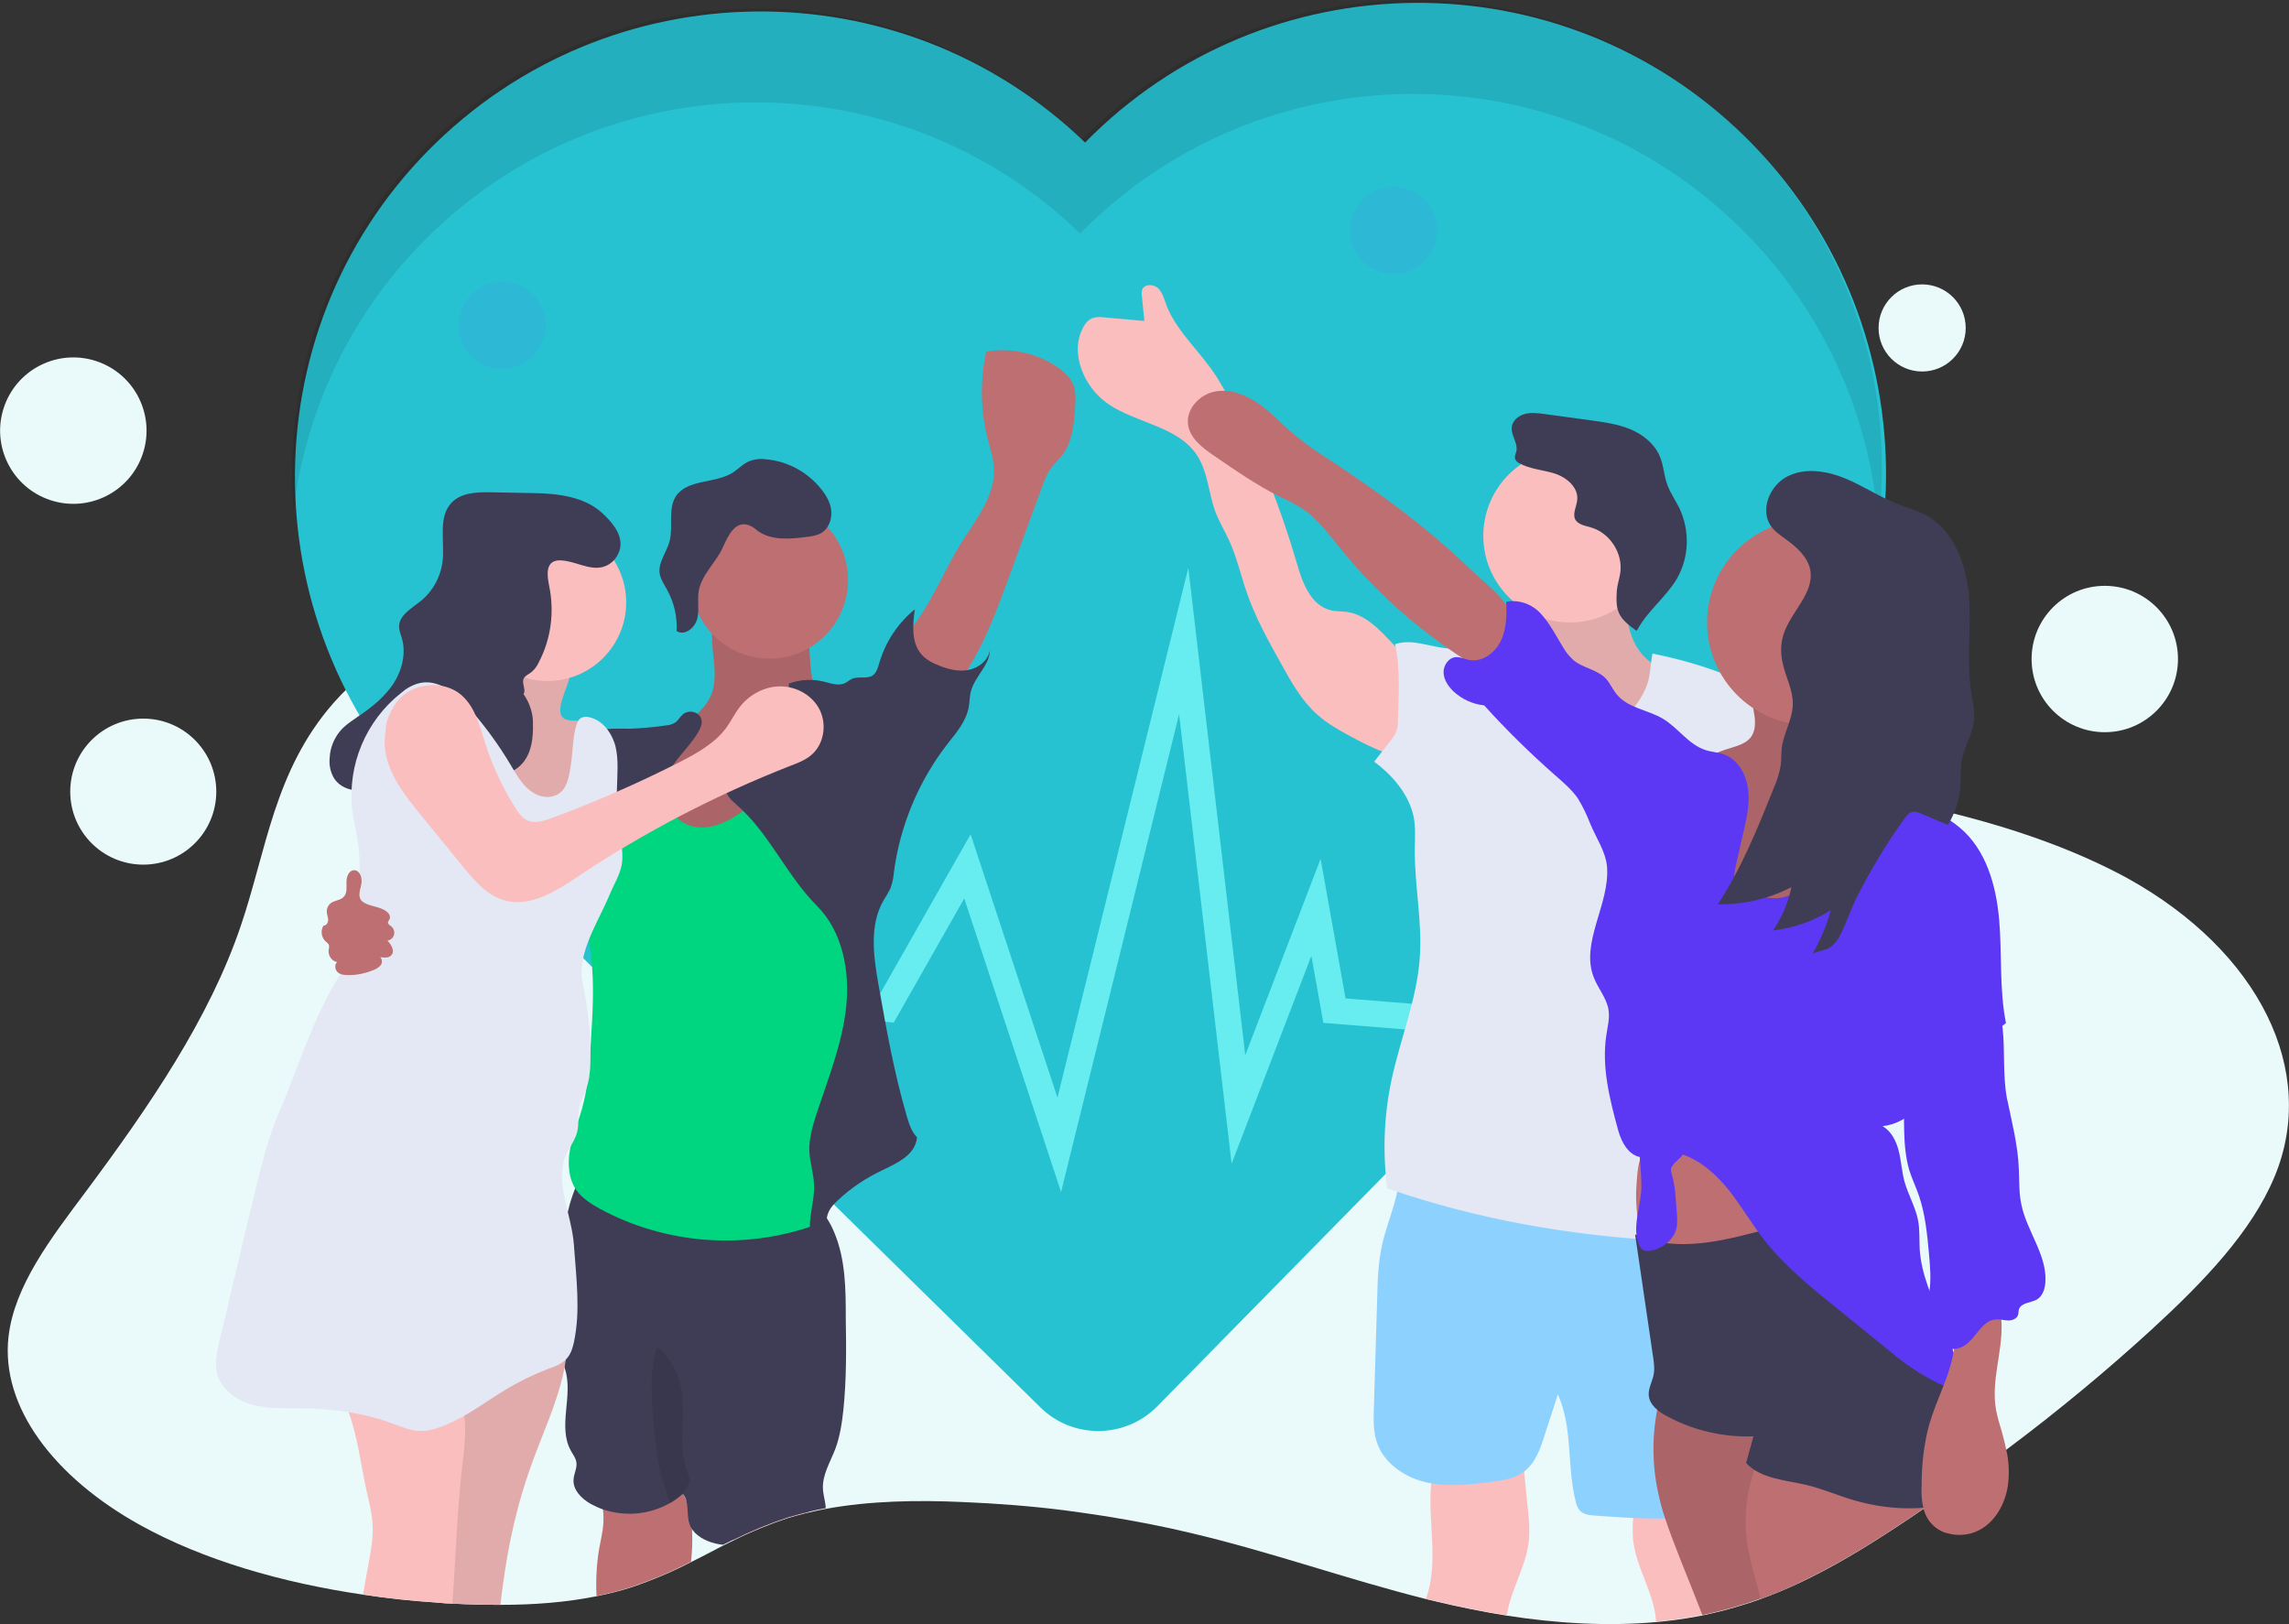 <?xml version="1.0" encoding="utf-8"?>
<!-- Generator: Adobe Illustrator 24.3.0, SVG Export Plug-In . SVG Version: 6.00 Build 0)  -->
<svg version="1.1" id="Calque_1" xmlns="http://www.w3.org/2000/svg" xmlns:xlink="http://www.w3.org/1999/xlink" x="0px" y="0px"
	 viewBox="0 0 1313.4 932" style="enable-background:new 0 0 1313.4 932;" xml:space="preserve">
<rect x="0" y="0" width="1313.4" height="932" fill="#333333" stroke="none"/>
<style type="text/css">
	.st0{fill:#EAF9FA;}
	.st1{fill:#27C2D1;}
	.st2{opacity:0.1;enable-background:new    ;}
	.st3{fill:#27C2D1;stroke:#67ECEF;stroke-width:15;stroke-linecap:square;stroke-miterlimit:10;}
	.st4{opacity:0.1;fill:#6C63FF;enable-background:new    ;}
	.st5{fill:#BE6F72;}
	.st6{fill:#3F3D56;}
	.st7{fill:#FBBEBE;}
	.st8{fill:#00D57F;}
	.st9{fill:#E3E8F4;}
	.st10{fill:#8DD1FF;}
	.st11{fill:#5D38F4;}
</style>
<g>
	<g id="Calque_3">
		<path class="st0" d="M1305.1,675.3c-13.2,31.7-40.7,60.3-70.3,87.5c-26,23.8-53.8,46.9-83.5,69.1c-8.2,6.1-16.5,12.3-25,18.3
			l-5.9,4.2c-5.2,3.7-10.5,7.4-16,11l-0.7,0.5c-5.2,3.6-10.5,7.1-15.8,10.6c-17.5,11.5-35.9,22.8-56.2,32.3
			c-6.9,3.2-14.1,6.2-21.5,8.9c-4,1.5-8.1,2.8-12.3,4c-6.8,2.1-13.9,3.9-21.2,5.4c-1.3,0.2-2.4,0.5-3.7,0.7
			c-7.5,1.4-15.2,2.4-22.8,3.1c-28.2,2.5-57.3,0.7-85.5-3.7c-14.1-2.2-28-5.1-41.4-8.3c-1.6-0.3-3.2-0.8-5-1.2
			c-45.8-11.5-88.7-27-134.9-37.9c-15.8-3.8-32-6.9-48.6-9.6c-8.1-1.3-16.2-2.4-24.3-3.5c-19.2-2.4-38.5-3.9-58.1-4.7
			c-26.3-1.2-53.4-0.7-78.4,3.9c-3.4,0.6-6.6,1.3-9.8,2.1c-4.2,0.9-8.2,2.1-12.1,3.2C441.5,874.7,431,879,421,884
			c-2,0.9-3.9,2-5.9,2.9l0,0c-6.1,3.1-12.1,6.4-18.3,9.4c-11.1,5.8-22.6,10.6-34.4,14.6c-6.5,2.1-13.1,3.7-19.8,5.1
			c-17.7,3.6-36.4,5-55.3,5c-9.1,0-18.3-0.2-27.2-0.7h-0.2c-3.1-0.1-6.1-0.3-9.3-0.6c-14.1-0.9-28.1-2.4-41.9-4.5
			c-47.3-6.9-92.2-20-128.3-40C31.3,848,0.2,807.5,4.9,767c3.4-29.2,24.2-56.2,44-82.7c36.8-49.4,71.3-99.8,89.3-153.1
			c14.7-43.2,19.1-88.8,53-127.6c10.9-12.4,24.6-23.7,40.8-33.7c12-7.4,24.8-13.8,37.8-19.1c14.8-6,30.1-11,45.6-14.8
			c13.4-3.4,27.1-5.9,40.8-7.6c7.5-0.9,15-1.7,22.7-2.2c5.9-0.5,11.8-0.7,17.7-0.8h0.9c3.6-0.1,7.3-0.1,10.9,0
			c26.4,0.5,52.6,2.9,78.7,7.4c16.3,2.7,32.4,6,48.1,9.7c9.4,2.2,18.7,4.5,28,6.8c2.8,0.7,5.7,1.5,8.4,2.2
			c65.8,17.6,123.8,42,187.2,62c0.3,0.1,0.6,0.2,0.9,0.2l0,0c13.1,4,26.3,7.3,39.6,9.9c9.8,2,19.9,3.7,30.1,5.2
			c15.6,2.3,31.6,4.2,47.7,5.7l3.6,0.3c23.6,2.3,47.4,4,70.6,6c8.2,0.7,16.3,1.5,24.4,2.3c5.1,0.5,10.2,1,15.2,1.6
			c3.6,0.5,7.2,0.8,10.8,1.3c3.6,0.5,7.4,0.9,11.1,1.4c2.4,0.3,4.9,0.6,7.2,0.9c14.6,2,29.2,4,43.5,6.6c8.8,1.5,17.5,3.1,26,4.9
			c6.2,1.3,12.4,2.5,18.5,4c4.5,1,9,2.1,13.5,3.2c36.2,9.1,70.1,21.1,99.4,37.1C1296.3,546,1330.4,614.6,1305.1,675.3z"/>
	</g>
	<g id="Calque_2_1_">
		<path class="st1" d="M622.6,81.8L622.6,81.8c-105.6-102-273.8-100.1-377,4.7c-104,105.7-101.1,276.4,4.6,380.4L597,807.7
			c18.6,18.3,48.6,18,67-0.6l342.2-348.3c103.7-105.5,100.5-276.7-5-380.4S726.2-23.7,622.6,81.8z"/>
		<path class="st2" d="M620.9,80.1L620.9,80.1c-105.6-102-273.8-100.1-377,4.7c-56.3,57.4-81.3,133.7-75.5,208.2
			c7.1-58.3,33.2-112.6,74.4-154.3C346,33.9,514.2,31.9,619.8,134l0,0c103.7-105.5,273.3-107,378.8-3.2
			c46,45.1,74.3,105.5,79.2,169.8c10.2-82.7-18.6-165.3-78.1-223.7C894.2-26.9,724.6-25.4,620.9,80.1z"/>
	</g>
	<g id="Calque_4">
		<polyline class="st3" points="409.3,568.6 508.7,578.9 555.1,497.2 607.8,657 679.2,367.9 710.6,636.7 755.1,520.7 765.7,580 
			808.1,583.4 		"/>
	</g>
	<g id="b20fa69d-126b-479c-8485-104b5d95d423">
		<circle class="st4" cx="288.1" cy="186.7" r="25"/>
		<circle class="st4" cx="799.6" cy="132.2" r="25"/>
		<circle class="st0" cx="1102.9" cy="188.2" r="25"/>
		<ellipse transform="matrix(0.316 -0.949 0.949 0.316 -205.79 208.876)" class="st0" cx="42" cy="247.2" rx="42" ry="42"/>
		<ellipse class="st0" cx="82.2" cy="454.3" rx="41.9" ry="41.9"/>
		<circle class="st0" cx="1207.7" cy="378.2" r="42"/>
		<path class="st5" d="M410,384.1c0.2,3.5,0,7.1-0.6,10.5c-2.3,10.8-12.1,18.2-21.5,23.7c-9.5,5.6-19.9,10.9-25.6,20.4
			c-6.8,11.5-4.6,26.7,3.4,37.5s20.6,17,33.5,19.7c23.7,4.9,49.7-2,67.4-18.4s26.7-42.1,22.3-65.9c-9.6,1.4-18.3-7.2-21.4-16.4
			c-3.1-9.3-2.4-19.2-3.7-28.9c-0.1-1.6-0.6-3.2-1.4-4.6c-1.4-1.9-3.7-2.7-6-3.2c-11.1-3.1-30-9.8-41.5-7.2
			C404.7,353.4,409.8,375.3,410,384.1z"/>
		<path class="st2" d="M410,384.1c0.2,3.5,0,7.1-0.6,10.5c-2.3,10.8-12.1,18.2-21.5,23.7c-9.5,5.6-19.9,10.9-25.6,20.4
			c-6.8,11.5-4.6,26.7,3.4,37.5s20.6,17,33.5,19.7c23.7,4.9,49.7-2,67.4-18.4s26.7-42.1,22.3-65.9c-9.6,1.4-18.3-7.2-21.4-16.4
			c-3.1-9.3-2.4-19.2-3.7-28.9c-0.1-1.6-0.6-3.2-1.4-4.6c-1.4-1.9-3.7-2.7-6-3.2c-11.1-3.1-30-9.8-41.5-7.2
			C404.7,353.4,409.8,375.3,410,384.1z"/>
		<path class="st5" d="M396.5,896.2c-11.1,5.8-22.6,10.6-34.4,14.6c-6.5,2.1-13.1,3.7-19.8,5.1c-0.5-8.9,0-17.8,1.4-26.6
			c0.9-5.1,2.2-10.1,2.5-15.2c0.5-7.4-1-14.8-4.6-21.3c12.8-1.7,25.1-4.6,38.1-3.8h0.8c1.5,0,3,0.3,4.5,0.8c2,0.9,3.7,2.4,4.9,4.3
			c0.7,0.9,1.3,1.9,1.9,2.9c3.7,6.4,5.1,13.7,5.3,21.1C397.4,884.2,397.2,890.2,396.5,896.2z"/>
		<path class="st5" d="M464,867.8c-4.2,0.9-8.2,2.1-12.1,3.2c-10.6,3.5-21.1,7.8-31.1,12.8c-0.7-3.1-0.9-6.4-0.9-9.6
			c11.9-8.2,26.7-11.2,41-8.4c0.9,0.1,1.9,0.5,2.5,1C463.6,867.2,463.8,867.4,464,867.8z"/>
		<path class="st6" d="M483.9,809.3c-0.8,7.5-2,15.2-4.6,22.2c-2.9,7.6-7.6,15-7.1,23.1c0.2,3.6,1.5,7.4,1.6,10.9
			c-3.4,0.6-6.6,1.3-9.8,2.1c-4.2,0.9-8.2,2.1-12.1,3.2c-10.6,3.5-21.1,7.8-31.1,12.8c-2,0.9-3.9,2-5.9,2.9l0,0
			c-0.8-0.1-1.6-0.2-2.4-0.3c-5.8-1-11.9-3.7-15.2-8.3c-0.7-1-1.4-2.2-1.7-3.5c-1.9-5.7,0.1-12.6-3.8-17.1l-0.2,0.1l-0.1,0.1
			c-2.2,2-4.5,3.7-7.1,5.1l0,0c-11.7,6.6-25.5,7.9-38.2,3.7c-2.4-0.8-4.9-2-7.2-3.2c-5.3-3-10.4-8.1-9.9-14.1
			c0.2-3.4,2.2-6.6,1.6-9.9c-0.3-2.4-2-4.4-3.1-6.5c-7.8-13.9,1.5-31.7-3.4-46.9c-0.1-0.3-0.2-0.7-0.3-1c-0.3-0.9-0.8-2-1.2-2.9
			c-1-2.2-2.1-4.4-3-6.7c-0.7-1.9-1.3-3.8-1.7-5.9c-1-5.8-1.5-11.7-1.2-17.6c0-15.5,2.8-31.5,6.7-46.4c0.7-2.7,1.5-6.4,2.5-10.5l0,0
			c1-4.3,2.4-8.6,4-12.6c2.3-5.3,5.4-9.6,9.7-10.5c6.5-1.5,16.4,1.7,22.9,2.4l26,3.1l51.9,6.2c9,1,18.4,2.3,25.8,7.4
			c0.5,0.3,0.9,0.7,1.4,1c2,1.5,3.7,3.4,5.2,5.3c0.6,0.7,1,1.4,1.5,2.1c1.7,2.5,3.1,5.3,4.3,8.2c6.5,15.5,6.6,32.7,6.6,49.5
			C485.6,774.5,485.7,792,483.9,809.3z"/>
		<path class="st2" d="M384.4,862.9c-1.5-6-4.9-14.7-5.3-17.1c-1.6-8-2.8-16-3.6-24.1c-1.3-14.5-3.6-34.7,1.5-48.4
			c4.7,2.5,9,9.7,11.2,14.7c8,17.8-1,39.7,6.5,57.7c0.6,1,0.9,2.3,1,3.5c-0.1,1.5-0.7,3-1.6,4.3l-2.5,4.2L384.4,862.9z"/>
		<path class="st5" d="M550.9,312.6c8.6-13.9,20.1-27.5,19.4-43.7c-0.2-5.8-2.2-11.5-3.6-17.1c-4.2-16.4-4.4-33.5-0.8-50.1
			c14.3-2.3,28.9,0.9,41,9.1c3.8,2.7,7.4,5.9,9,10.2c1.5,3.9,1.3,8.3,1,12.6c-0.7,9.7-1.5,20.1-7.5,27.8c-1.9,2.4-4.2,4.4-6,6.8
			c-2.7,3.5-4.2,7.8-5.7,11.8l-19.6,53.5c-9.9,27-20.7,55.2-42.6,73.8c-0.6,0.5-16.2-21.7-17.5-24.1c-5.2-9.1-2.9-13,3.4-20.7
			C533.9,347.5,540.8,329.2,550.9,312.6z"/>
		<path class="st7" d="M325.6,768.6c-0.1,4-0.3,8-1,11.9c-0.2,1.5-0.5,2.9-0.7,4.4c-3.9,20.6-13.8,40.1-20.6,60.3
			c-9,26.5-13.1,49.5-16.2,75.8c-9.1,0-18.3-0.2-27.2-0.7h-0.2c-3.1-0.1-6.1-0.3-9.3-0.6c2.8-24.5-2.3-50.2,2.7-74.9
			c2-9.8,5.4-19.4,7.5-29.3c0.7-2.9,1.2-5.8,1.4-8.8c0.2-2.8,0.5-5.7,1.7-8.2c0.1-0.2,0.2-0.5,0.3-0.7c1.2-1.7,2.4-3.4,4-4.6
			c14.1-12.4,31.4-20.6,49.9-23.7C320.5,769.1,323,768.8,325.6,768.6z"/>
		<path class="st2" d="M325.6,768.6c-0.1,4-0.3,8-1,11.9c-0.2,1.5-0.5,2.9-0.7,4.4c-3.9,20.6-13.8,40.1-20.6,60.3
			c-9,26.5-13.1,49.5-16.2,75.8c-9.1,0-18.3-0.2-27.2-0.7h-0.2c-3.1-0.1-6.1-0.3-9.3-0.6c2.8-24.5-2.3-50.2,2.7-74.9
			c2-9.8,5.4-19.4,7.5-29.3c0.7-2.9,1.2-5.8,1.4-8.8c0.2-2.8,0.5-5.7,1.7-8.2c0.1-0.2,0.2-0.5,0.3-0.7c1.2-1.7,2.4-3.4,4-4.6
			c14.1-12.4,31.4-20.6,49.9-23.7C320.5,769.1,323,768.8,325.6,768.6z"/>
		<path class="st7" d="M266.9,821.4c-0.2,6.5-0.7,12.8-1.6,19.2c-3.1,26-3.7,53.2-5.8,79.6c-3.1-0.1-6.1-0.3-9.3-0.6
			c-14.1-0.9-28.1-2.4-41.9-4.5c1-5.9,2.1-11.9,3.2-17.8c1.3-7.3,2.7-14.7,2.3-22.1c-0.3-6.9-2.2-13.8-3.7-20.7
			c-3.2-14.7-5-30.5-10.2-44.4c-2.8-7.8-7.1-14.9-12.8-20.8c21.6-8.6,42.6-9,65.8-8.1c1.6-0.1,3.2,0.3,4.7,1.2
			c1.2,0.9,2,2.2,2.3,3.6c3.5,8.4,5.7,17.4,6.5,26.4C266.8,815.4,266.9,818.4,266.9,821.4z"/>
		<circle class="st5" cx="441.5" cy="332.9" r="45.1"/>
		<path class="st8" d="M450.9,438.4c5.8-9.8,10.9-22.2,22-24.9c6.2-1.5,12.8,0.6,19,2.7c1.7,0.5,3.4,1.4,4.6,2.7
			c0.9,1.4,1.4,3.1,1.4,4.7c2,20.4,1.9,41-0.2,61.3c-1.5,14.5-3.9,28.8-4.4,43.3c-0.6,20.1,2.7,40.1,1.6,60.3
			c-0.8,15.3-4.2,30.2-7.5,45l-13.9,62.2c-0.2,2-1,3.7-2.2,5.2c-1.2,1-2.5,1.9-4,2.3c-40.6,14.3-85.5,10.9-123.3-9.6
			c-5-2.8-9.9-5.9-13.3-10.6c-4.6-6.7-5.1-15.5-3.6-23.5s4.7-15.5,6.9-23.4c3.4-12.1,4.2-24.9,5-37.4c1-16.5,2.1-33.2,0.2-49.7
			c-1.2-11.3-3.7-22.6-5.7-33.9c-2.8-17-4.4-34.1-4.9-51.4c-0.2-10.3,0.2-21.7,7.3-29.2c3.5-3.6,8.1-5.8,12.8-7.5
			c7.9-2.9,16.8-4.6,24.8-2c8,2.7,14.5,11,12.5,19.2c-0.9,3.8-3.4,7.2-3.9,11c-0.8,5.1,1.9,10.3,5.8,13.8
			C408.7,488,440.5,456.3,450.9,438.4z"/>
		<path class="st6" d="M452.6,392.3c6.4-2.3,13.2-2.8,19.8-1.2c4.2,1,8.7,2.8,12.5,0.9c1.4-0.7,2.5-1.7,3.9-2.4
			c3.8-1.7,8.8,0.3,12.1-2.1c2.1-1.5,2.8-4.4,3.6-6.9c3.5-12.1,10.6-22.9,20.4-30.9c-1.2,8.9-2.1,19,3.8,25.8
			c2.7,3.1,6.4,5,10.2,6.5c5.4,2.2,11.5,3.6,17.1,2.4c5.8-1.2,11.1-5.6,12-11.3c-0.2,8.7-8.4,14.8-10.8,23.3
			c-0.9,3.1-0.8,6.5-1.4,9.7c-1.6,8.2-7.4,14.8-12.6,21.4c-16.3,21.3-26.8,46.5-30.3,73.1c-0.2,3.1-0.9,6.2-2,9.3
			c-1.2,2.3-2.4,4.5-3.8,6.6c-8.4,14.3-5.9,32.4-3,48.7c4.5,25.6,9,50.7,16.3,75.7c1.3,4.3,2.7,8.7,5.8,11.8
			c-1,10.1-11.2,14.7-20.4,19.1c-9,4.3-17.4,9.9-24.8,16.8c-2.7,2.4-5.2,5.2-6.2,8.7c-0.9,3.2-0.2,6.8-1.4,9.9
			c-1.2,3.1-5.8,5.4-7.9,2.8c-2.5-9.5,1.9-19.4,1.6-29.4c-0.1-6.7-2.3-13.1-2.7-19.8c-0.3-7.5,2-14.9,4.3-22.1
			c6.6-19.9,14.5-39.7,16.8-60.5s-2-43.6-16.8-58.4c-17.6-17.7-27.3-41.8-46.2-58.1c-3-2.5-6.4-5.8-5.9-9.7c0.3-1.7,1.2-3.4,2.2-4.7
			c6.5-9.1,15-16.5,22-25.2C448.2,413.4,453.8,403.4,452.6,392.3z"/>
		<path class="st6" d="M390.8,411c-1.2,1.2-2,2.8-3.4,3.7c-1.6,0.9-3.4,1.5-5.2,1.6c-6.8,1-13.7,1.6-20.6,1.9
			c-5.8,0-11.8-0.5-17.4,1c-7.8,2.2-14,8.3-17.8,15.4c-3.8,7.1-5.8,15-7.2,23c-3.2,17.5-5.1,35.3-5.2,53.1
			c9.5-7.6,18-16.4,25.2-26.3c5.6-7.5,10.6-15.8,18.5-20.9c3.7-2.3,7.8-3.8,11.5-6.1c7.6-4.7,13-12.3,18-19.7
			c3.7-5.4,14.6-16.1,15.4-22.6C403.4,408.9,394.9,405.9,390.8,411z"/>
		<path class="st6" d="M431.1,302c1.4,0.8,2.8,1.9,4,2.9c7.9,5.4,18.4,4.5,27.9,3.2c2.9-0.3,5.9-0.8,8.4-2.3c4-2.4,5.9-7.5,5.6-12.3
			s-2.8-9-5.7-12.7c-7.8-9.8-19.2-16.1-31.7-17.2c-3.2-0.5-6.5-0.1-9.5,1c-3.7,1.5-6.6,4.7-9.9,6.8c-10.2,6.2-25.8,3.5-32.4,13.4
			c-4.7,7.4-1.4,17.4-3.6,25.8c-1.7,6.4-6.6,12-5.7,18.5c0.6,3.5,2.7,6.5,4.4,9.6c3.9,7.2,5.8,15.3,5.3,23.4
			c4.5,3.1,10.6-1.7,11.9-7.1c1.3-5.3-0.2-11,0.9-16.3c1.9-9.4,10.2-16.3,13.9-24.9C417.7,307.8,422,297.4,431.1,302z"/>
		<path class="st7" d="M321.7,404.8c-0.3,2.1-0.6,4.4,0.6,6.2c2.3,3.5,7.6,2.2,11.8,2.8c6.5,0.8,11.3,6.9,12.5,13.4
			c1.3,6.5-0.2,13.1-1.9,19.3c-3.7,14.3-8.1,28.6-13.3,42.5c-13.8-1.6-28.3-6.9-35.7-18.7c-6.7-10.8-6-24.4-10.2-36.3
			c-3-8.3-8.3-15.6-13.5-22.8c8.4,1,14.6-8.7,15-17.1c0.5-8.4-2.2-17.2-0.3-25.6c0.5-2,33.9,4.3,37.1,6.5
			C333.1,381.5,323.2,395.7,321.7,404.8z"/>
		<path class="st2" d="M321.7,404.8c-0.3,2.1-0.6,4.4,0.6,6.2c2.3,3.5,7.6,2.2,11.8,2.8c6.5,0.8,11.3,6.9,12.5,13.4
			c1.3,6.5-0.2,13.1-1.9,19.3c-3.7,14.3-8.1,28.6-13.3,42.5c-13.8-1.6-28.3-6.9-35.7-18.7c-6.7-10.8-6-24.4-10.2-36.3
			c-3-8.3-8.3-15.6-13.5-22.8c8.4,1,14.6-8.7,15-17.1c0.5-8.4-2.2-17.2-0.3-25.6c0.5-2,33.9,4.3,37.1,6.5
			C333.1,381.5,323.2,395.7,321.7,404.8z"/>
		<circle class="st7" cx="314.2" cy="345.7" r="45.1"/>
		<path class="st6" d="M300.4,398.3c1.6-2.5-1.2-6.1,0.1-8.9c0.8-1.6,2.7-2.4,4.2-3.5c1.9-1.5,3.4-3.5,4.4-5.7c7.1-13.5,9.1-29,6-44
			c-1-5-2-11.7,2.5-13.9c1.3-0.6,2.7-0.8,4-0.7c8.2,0.2,16.2,5.8,24.2,3.8c5.6-1.5,9.6-6.4,10.2-12.1c0.6-7.5-5.1-13.9-10.6-19
			c-9.9-9.1-25-11.1-38.5-11.3l-25.1-0.5c-8-0.1-17,0.1-22.6,5.9c-8,8.3-4,21.7-5.2,33.3c-1,9.1-5.6,17.6-12.7,23.3
			c-5.2,4.2-12.4,8.1-12.3,14.7c0,2.3,1,4.4,1.6,6.6c2.5,8.7,0.1,18.3-4.7,25.8c-4.9,7.5-12,13.4-19.6,18.5c-3.9,2.8-8.1,5.3-11.2,9
			c-3.5,4.3-5.6,9.5-5.9,14.9c-0.5,4.2,0.3,8.4,2.4,12c4.9,7.9,16.7,9,24.6,4.4c8-4.5,13-13.1,16.2-21.7c2-5.1,3.9-11,8.9-13.3
			c6.2-2.9,13.7,1.7,17.7,7.3s6.6,12.5,11.8,17c8.2,7.2,22.2,6,29.2-2.4c5-6,6-14.3,5.8-22.2C306,409.7,304,403.5,300.4,398.3z"/>
		<path class="st9" d="M316.6,457.1c-5.2,1.2-10.5-1.4-14.3-5s-6.4-8.3-9.1-12.8c-6.8-11.5-14.6-22.2-23.4-32.3
			c-7.6-8.8-18.2-17.7-29.4-14.9c-3.8,1-7.3,3-10.3,5.6c-20.2,16-30.8,41.2-28,66.9c0.9,7.4,2.9,14.6,3.7,22
			c0.6,6.1,0.7,12.3,0.5,18.4c-0.3,18.6-0.9,38.4-11,54.1c-15.6,24.3-23.9,53.3-35.4,79.8c-6.1,14.3-9.8,29.6-13.5,44.8
			c-2.2,9-4.3,18-6.5,27l-14,58.9c-1.4,6-2.9,12.5-1.4,18.5c2.3,9,10.9,15.4,19.8,17.9c9,2.5,18.5,2.1,27.9,2.2
			c17.8,0.2,35.9,2.4,52.6,8.6c4.7,1.7,9.6,3.9,14.7,4.3c5.1,0.5,10.2-0.9,14.9-2.8c13.1-5.1,24.2-13.9,36.2-21.1
			c7.5-4.5,15.4-8.3,23.6-11.5c4.2-1.5,8.6-3,11.3-6.4c2.1-2.5,3.1-5.8,3.8-9c3.9-18.3,1.3-37.1,0-55.8
			c-1.3-18.6-12.4-38.3-3.2-54.5c1.9-3.2,4-6.4,5-10.1c1.3-4.7,0.2-9.8,1.3-14.7c0.8-3.6,2.7-6.7,3.9-10.1c2.2-6,2.5-12.5,2.5-18.9
			c0-14-1.5-28-4.4-41.6c-3.6-17.4,8.4-34.5,15.3-50.9c2.4-5.9,6-11.5,7.1-17.7c0.9-5.7-0.2-11.5-1.2-17.1
			c-1.3-8.8-1.9-17.7-1.6-26.6c0.2-8,1-16.1-0.8-23.8c-2-7.8-7.4-15.3-15.2-16.9c-1.7-0.6-3.7-0.2-5.2,0.8c-0.9,0.9-1.5,2-1.9,3.2
			c-2.5,7.8-2.1,16.2-3.5,24.3C326.2,448.2,324.5,455.4,316.6,457.1z"/>
		<path class="st5" d="M207.4,506.8c0.5-3.2-1-7.5-4.3-7.4c-3,0.1-4.3,3.8-4.3,6.8s0.5,6.5-1.7,8.6c-1.9,1.9-5,1.9-7.2,3.4
			c-1.5,1.2-2.4,2.9-2.4,4.9c0,1.6,0.7,3.1,0.8,4.7c0,1.6-1,3.5-2.7,3.4c-1.7,2.8-1.3,6.5,1,8.8c0.8,0.8,2,1.5,2.2,2.7
			c0.1,0.8,0,1.6-0.2,2.3c-0.5,3.2,1.7,6.7,4.9,7.1c-1.7,1.3-1.4,4.3,0.2,5.8c1.6,1.5,4,1.7,6.2,1.7c5,0,9.9-1,14.6-3
			c1.6-0.6,3-1.5,4-2.8c1-1.4,0.8-3.2-0.3-4.5c2.2,0.3,5,0.6,6.4-1.2c2.1-2.4-0.1-6-2.3-8.3c2.5-0.3,4.3-2.8,3.9-5.2
			c-0.2-1.2-0.8-2.2-1.7-3c-0.7-0.6-1.7-1-1.9-2c-0.1-0.9,0.7-1.5,1-2.3c0.7-1.9-0.9-3.7-2.5-4.7c-3.8-2.5-9.6-2.5-13-5.1
			C204.7,514.8,206.9,510.3,207.4,506.8z"/>
		<path class="st7" d="M236,399.4c-12.5,5.1-17.4,21.1-14.5,34.1c2.9,13.1,11.7,24.1,20.2,34.5l23.9,29.3
			c6.6,8.1,13.9,16.7,23.9,19.4c14.8,4.2,29.6-5.3,42.3-13.8c38.2-25.5,78.9-46.6,121.7-63.4c4.2-1.6,8.4-3.2,11.9-6.1
			c7.2-6,9.1-17,5.2-25.5s-13.2-13.9-22.6-14c-9.4-0.1-18.4,4.9-23.9,12.3c-2.7,3.6-4.6,7.6-7.2,11.2c-6.5,9-16.7,14.7-26.6,19.8
			c-24.1,12.3-48.7,23-74,32.4c-4.6,1.7-9.8,3.2-14.2,1c-2.7-1.4-4.5-3.9-6.1-6.5c-7.4-11.6-13.3-24.2-17.5-37.3
			c-3.1-9.8-5.7-20.6-13.3-27.5c-10.8-9.9-30.2-7.5-38.3,4.6c0,0-9.5,13.9-3.7,19.7S236,399.4,236,399.4z"/>
		<path class="st7" d="M884.8,351.7c1.7,4.5,1.7,9.4,1.5,14.2c-0.3,5.9-1.7,12.7-7.2,14.9c-3.6,1.4-7.9,0.3-11.1,2.5
			c-3.8,2.5-3.6,8.2-3,12.7c1.6,12.5,3.5,25.6,10.3,36.1c3.7,5.7,8.7,10.4,13.7,14.9c10.1,9,21.1,17.9,34.2,20.9
			c2.2,0.6,4.4,0.7,6.6,0.2c2.2-0.7,4.2-1.9,5.7-3.5c7.6-7.1,11.6-17,16.7-26c3.6-6.5,7.9-12.7,9.9-19.9
			c3.4-12.7-0.7-26.3-10.6-35.1c-2.2-2-4.7-3.6-6.9-5.6c-5.7-5.2-9-12.6-10.4-20.2c-1.4-7.6-1.2-15.4-0.5-23.1
			c-11.6-0.9-23,0.5-34.4,2.8c-5,1-12,1.5-16.7,3.8C877.5,344.3,883.4,347.7,884.8,351.7z"/>
		<path class="st2" d="M884.8,351.7c1.7,4.5,1.7,9.4,1.5,14.2c-0.3,5.9-1.7,12.7-7.2,14.9c-3.6,1.4-7.9,0.3-11.1,2.5
			c-3.8,2.5-3.6,8.2-3,12.7c1.6,12.5,3.5,25.6,10.3,36.1c3.7,5.7,8.7,10.4,13.7,14.9c10.1,9,21.1,17.9,34.2,20.9
			c2.2,0.6,4.4,0.7,6.6,0.2c2.2-0.7,4.2-1.9,5.7-3.5c7.6-7.1,11.6-17,16.7-26c3.6-6.5,7.9-12.7,9.9-19.9
			c3.4-12.7-0.7-26.3-10.6-35.1c-2.2-2-4.7-3.6-6.9-5.6c-5.7-5.2-9-12.6-10.4-20.2c-1.4-7.6-1.2-15.4-0.5-23.1
			c-11.6-0.9-23,0.5-34.4,2.8c-5,1-12,1.5-16.7,3.8C877.5,344.3,883.4,347.7,884.8,351.7z"/>
		<path class="st7" d="M820.3,385.7c-18.7-6.5-27.8-31.6-47.4-34.5c-3.1-0.5-6.2-0.2-9.4-1c-11.3-2.7-16.2-15.7-19.4-27
			c-11-37.3-25.5-73.6-45.9-106.7c-8.7-13.9-22.3-25.3-28.6-40.5c-1.4-3.5-2.2-7.4-4.7-10.2c-2.5-2.8-8.1-3.1-9.5,0.3
			c-0.3,1.3-0.5,2.5-0.2,3.8l1.4,14.3l-23.5-2.1c-2.2-0.3-4.4-0.2-6.5,0.5c-2.3,1.2-4,3-5.1,5.3c-8,14.9,0.6,34.6,14.6,44.1
			c16.4,11,39.8,12.7,50.7,29.2c6.5,9.8,6.6,22.4,10.9,33.4c2.1,5.2,5,10.1,7.4,15.2c4.5,9.7,6.8,20.2,10.3,30.3
			c5,14.5,12.5,27.9,19.9,41.2c5.7,10.3,11.6,20.8,20.4,28.7c5.8,5.2,12.6,9,19.4,12.7c16.8,9.1,36.4,17.9,54.1,10.9
			C830,418.1,826.1,400.5,820.3,385.7z"/>
		<path class="st7" d="M877.3,883.7c-1.4,15-10.6,28.8-12.7,43.3c-14.1-2.2-28-5.1-41.4-8.3c-1.6-0.3-3.2-0.8-5-1.2
			c7.6-20.8,0.9-44.2,3-66.3c0.2-2.1,0.5-4.3,0.8-6.4c17.5-5.9,33.2-13.9,51.5-11.6c0.3,3.7,0.7,7.4,1,11.1
			c0.7,7.4,1.5,14.8,2.2,22.2C877.5,872.3,877.7,877.9,877.3,883.7z"/>
		<path class="st7" d="M997.9,921.4c-6.8,2.1-13.9,3.9-21.2,5.4c-1.3,0.2-2.4,0.5-3.7,0.7c-7.5,1.4-15.2,2.4-22.8,3.1
			c-0.8-16.1-11.6-30.9-13.2-47.3c-0.3-4-0.2-8.2,0.1-12.4c0.1-1.6,0.3-3.2,0.5-4.9l3.2-33.3c2.5-0.3,5.2-0.5,7.9-0.3
			c15,0.3,28.7,6.8,43.6,11.9c1.2,7.1,1.5,14.1,1.2,21.3c-0.6,18-3.5,36.3,3.2,53C997,919.6,997.5,920.5,997.9,921.4z"/>
		<path class="st10" d="M802.6,667.7c2.1,15.7-6,30.9-9.5,46.4c-2.3,10.3-2.7,20.8-2.9,31.4l-1.9,63.1c-0.2,6.4-0.3,12.7,1.6,18.7
			c3.8,12.1,15.7,20.4,28.1,23.3s25.3,1.4,37.9-0.2c6.1-0.8,12.6-1.7,17.8-5.3c7.1-4.9,10.2-13.7,12.7-21.9l7.5-23
			c8.7,19.4,5,40.7,10.2,61.4c0.3,2,1.2,3.7,2.3,5.2c2.2,2.4,5.8,2.8,9,3c22.7,1.6,45.7,3.2,68-1.2c6.1-1.2,12.5-3,16.8-7.6
			c5-5.3,5.8-13.2,5.8-20.5c-0.3-25-9.4-49.2-11.3-74c-0.9-10.6-0.5-21.4-0.8-32.2c-0.3-8.1-1-16.1-2.3-24.1
			c-0.3-3.7-1.4-7.2-3-10.5c-3.5-6.5-10.6-9.9-17.5-12.7C918.1,665.4,859.8,665.5,802.6,667.7z"/>
		<circle class="st7" cx="900.8" cy="307.5" r="49.7"/>
		<path class="st9" d="M944.2,395.2c-3.7,8.1-9.5,16.2-18.2,18.3c-8,2-16.4-2-22.2-7.6c-5.9-5.7-9.7-13.1-13.8-20.2
			c-3-5.2-6.2-10.4-11.2-13.7c-6.8-4.4-15.7-4.3-23.7-3s-16.1,3.7-24.3,3.1c-10.2-0.7-20.6-5.8-30.3-2.4c3.1,14,2,29.4,1.6,43.6
			c0.1,2.2-0.2,4.4-0.9,6.5c-0.8,2-2,3.8-3.4,5.4l-9.3,11.9c9.9,7.4,18.5,17.1,22,29c2,6.8,1.4,14,1.3,21.1
			c-0.2,20.7,4.3,41.4,2.9,62c-1.6,24.2-11.3,47.1-16.3,70.8c-4.3,20.4-5.1,41.3-2.4,62c51.8,17.9,105.3,27.2,160.1,30.1
			c9.7,0.6,20.1,0.6,28.1-5c6.6-4.6,10.3-12.5,11.6-20.6c1.3-8,0.3-16.1-0.5-24.2c-2.4-21.7-4.7-43.4-7.2-65.1
			c-1.4-12.4-2.7-24.8-1.9-37.1c0.7-9.3,2.5-18.4,4.4-27.4l11.6-55.6c1.6-7.9,3.4-15.8,6.6-23.3c2.7-6,6.4-11.6,9.4-17.5
			c3.6-7.1,6-14.6,7.2-22.3c0.5-2.2,0.5-4.6-0.1-6.8c-1.3-3.8-5-6-8.6-8c-21.5-11.3-44.5-19.4-68.5-24.1
			C946.7,382.4,947.1,388.8,944.2,395.2z"/>
		<path class="st6" d="M939.3,361.8c5.8-11.1,16.5-18.9,22.9-29.7c7.1-12.5,7.5-27.5,1.4-40.5c-2.2-4.5-5.2-8.7-6.9-13.4
			c-2-5.3-2.1-11.3-4.4-16.5c-3.1-7.2-9.7-12.4-16.9-15.4c-7.2-3-15-4-22.8-5.1l-26.3-3.6c-3.8-0.5-7.8-1-11.5,0s-7.2,4-7.4,7.9
			c-0.3,4.5,3.6,8.8,2.7,13.3c-0.3,1.6-1.3,3.1-0.7,4.7c0.5,1,1.3,1.9,2.3,2.3c6.2,3.5,13.7,3.8,20.5,6s13.5,8,12.8,15
			c-0.3,3.8-2.8,7.8-1.2,11.2c1.6,3.1,5.8,3.7,9.1,4.7c10.8,3.1,18.4,14.8,16.8,26c-0.5,3.5-1.7,6.8-2,10.3
			c-0.8,12.1,1,15.6,11,22.8L939.3,361.8z"/>
		<path class="st5" d="M1007,414.6c0,2.3-0.3,4.6-1.3,6.7c-3.6,7.6-14.7,7.2-22,11.6c-9.1,5.4-11.1,17.6-11.9,28.1
			c-0.9,12-1.6,24.2,0.8,35.9c2.4,11.8,8.3,23.1,18.2,30.1c12,8.3,28.3,8.7,42,3.6c13.7-5.1,25.1-14.9,35.1-25.7
			c9.4-10.2,17.8-21.5,22.9-34.5c0.9-2.3,1.7-4.7,0.9-7.1c-1-3.5-4.9-5.1-8-6.9c-7.2-4.4-11.9-11.9-14.5-19.9
			c-2.5-8-2.9-16.5-3-24.9c-0.1-8.7-0.1-18.3-5.7-25s-15.2-8.6-23.9-8.6c-7.2,0-27.1,0.7-31.9,6.9
			C1000.9,390.3,1007.2,407.1,1007,414.6z"/>
		<path class="st2" d="M1007,414.6c0,2.3-0.3,4.6-1.3,6.7c-3.6,7.6-14.7,7.2-22,11.6c-9.1,5.4-11.1,17.6-11.9,28.1
			c-0.9,12-1.6,24.2,0.8,35.9c2.4,11.8,8.3,23.1,18.2,30.1c12,8.3,28.3,8.7,42,3.6c13.7-5.1,25.1-14.9,35.1-25.7
			c9.4-10.2,17.8-21.5,22.9-34.5c0.9-2.3,1.7-4.7,0.9-7.1c-1-3.5-4.9-5.1-8-6.9c-7.2-4.4-11.9-11.9-14.5-19.9
			c-2.5-8-2.9-16.5-3-24.9c-0.1-8.7-0.1-18.3-5.7-25s-15.2-8.6-23.9-8.6c-7.2,0-27.1,0.7-31.9,6.9
			C1000.9,390.3,1007.2,407.1,1007,414.6z"/>
		<path class="st5" d="M945.2,724.8c0.3,1.7,1.2,3.4,2.4,4.7c1.2,0.9,2.4,1.5,3.9,1.9c37.9,11.1,78.6,6.7,117.9,2.2
			c-5.4-16.4-10.8-33-12.3-50.1c-1.3-14.1,0.1-28.9-4.9-42.2c-1.5-3.9-87.8,14.1-96.3,15.6c-4.4,0.8-9.4,0.5-12.5,3.9
			c-3.7,4.2-4,14.1-4.4,19.4C937.9,695.3,941.1,710.4,945.2,724.8z"/>
		<path class="st5" d="M1031.8,908.5c-6.9,3.2-14.1,6.2-21.5,8.9c-4,1.5-8.1,2.8-12.3,4c-6.8,2.1-13.9,3.9-21.2,5.4
			c-4.2-10.6-8.3-21.3-12.6-31.8c-3.1-7.9-6.1-15.6-8.8-23.7c-1.9-5.4-3.2-11-4.4-16.7c-3.8-19.1-2.8-38.9,2.9-57.6
			c16.1,3,31.7,5,47.5,7.3c8.4,1.2,16.9,2.5,25.5,4.2c0.7,5.6,1.3,11.1,1.9,16.8c0.8,8.6,1.5,17.2,2.1,25.8
			C1031.8,870.2,1032.2,889.3,1031.8,908.5z"/>
		<path class="st2" d="M1031.8,908.5c-6.9,3.2-14.1,6.2-21.5,8.9c-4,1.5-8.1,2.8-12.3,4c-6.8,2.1-13.9,3.9-21.2,5.4
			c-4.2-10.6-8.3-21.3-12.6-31.8c-3.1-7.9-6.1-15.6-8.8-23.7c-1.9-5.4-3.2-11-4.4-16.7c-3.8-19.1-2.8-38.9,2.9-57.6
			c16.1,3,31.7,5,47.5,7.3c8.4,1.2,16.9,2.5,25.5,4.2c0.7,5.6,1.3,11.1,1.9,16.8c0.8,8.6,1.5,17.2,2.1,25.8
			C1031.8,870.2,1032.2,889.3,1031.8,908.5z"/>
		<path class="st5" d="M1120.7,858.3c0.1,6.7-1.9,13.4-3.6,20c-0.1,0.5-0.2,0.9-0.3,1.4c-4.2-1.3-7.8-4-10.2-7.6
			c-1.3-2-2.2-4.2-2.8-6.4c-5.2,3.6-10.5,7.1-15.8,10.6c-17.5,11.5-35.9,22.8-56.2,32.3c-6.9,3.2-14.1,6.2-21.5,8.9
			c-1.5-5.4-3-10.9-4.4-16.3c-1.5-5.7-2.7-11.3-3.6-17.1c-1.7-13.1-0.3-26.4,3.8-39l0,0l0.5-1.5c2-5.6,4.5-10.9,7.6-16
			c2.9-4.6,8.6-3.8,14.3-2.3c2.7,0.7,5.3,1.5,7.8,2c15.2,3.1,30.8-0.1,46.3,0.8c7.4,0.3,14.6,2.2,21.2,5.4
			c7.4,3.7,13.4,9.5,15.7,17.4c0.3,1.2,0.6,2.3,0.8,3.5C1120.6,855.6,1120.7,857,1120.7,858.3z"/>
		<path class="st5" d="M842.4,325.5c-23.9-23.1-51-42.8-78.8-61.1c-7.2-4.5-14.2-9.5-20.8-14.8c-6.9-5.8-13-12.6-20.4-17.8
			c-7.4-5.2-16.4-8.8-25.3-7.1c-8.9,1.7-16.7,10.2-15.4,19.1c1.2,7.8,8.2,13.2,14.7,17.6c12.3,8.4,24.5,17,37.9,23.6
			c4.6,2.1,9.1,4.5,13.4,7.2c8.3,5.6,14.3,13.9,20.6,21.6c23.7,29.5,52.8,54.1,85.6,72.9c0.3,0.2,14.1-29.3,13.5-33.1
			C866.1,344.8,848.6,331.7,842.4,325.5z"/>
		<path class="st6" d="M1046.7,699.4c-18.4,1.2-36.1,7.4-54.1,11.3c-18,3.9-37.6,5.6-54.4-2.3l10.2,69.5c0.6,3.8,1.2,7.9,0.3,11.6
			c-0.8,3.6-2.8,7.1-2.7,10.8c0.2,5.9,5.8,10.1,11,12.7c15,8,32,11.9,49.1,11.3c-1.3,5.1-2.9,10.2-4.2,15.3
			c8.4,9.1,22.4,9.7,34.6,12.6c9.3,2.2,17.9,6,27,8.7c11,3.2,22.3,4.9,33.8,4.7c7.8-0.1,15.8-1.2,21.9-6c7.4-5.9,9.6-16,11.2-25.3
			c0.9-5.2,1.7-10.5,1.2-15.7c-0.6-6-2.9-11.8-5.2-17.4l-15.8-38.5c-2.9-6.9-5.8-14-9.3-20.7
			C1089.9,720.4,1071.1,697.8,1046.7,699.4z"/>
		<path class="st11" d="M1060.8,459.1c2.8-7.4,10.3-11.9,18.2-11.1c4.6,0.7,8.8,3.2,12.7,5.7l22.1,13.8c3.7,2.2,7.2,4.6,10.5,7.3
			c15.3,12.6,21.1,33.4,22.8,53.1c1.7,19.7,0,39.8,3.9,59.2c-9.4,7.8-19.7,14.2-29,22c-4.9,4-9.8,8.1-13.5,13.3
			c-2.9,4-5,8.8-8.1,12.7c-5,6.2-12.3,10.3-20.2,11.2c5.1,2.9,7.9,8.7,9.3,14.3c1.4,5.7,1.7,11.6,3.2,17.2
			c2.1,7.8,6.4,14.8,7.9,22.7c1,5.4,0.6,11,0.9,16.5c1.9,28.5,24.2,53.4,22.7,81.9c-10.5-3.8-20.6-9.1-29.7-15.6
			c-4.2-2.9-8.1-6.1-12-9.4L1053,750c-14.3-11.6-28.8-23.4-40.3-37.9c-7.2-9.1-13-19.2-20.1-28.3c-7.2-9.1-16-17.4-27-21.2
			c-1.6,2.4-4.5,4-6,6.5c-0.2,0.3-0.5,0.8-0.7,1.3c-0.2,1-0.1,2.2,0.3,3.2c1.3,4.6,2.1,9.5,2.3,14.3l0.7,8.7c0.2,2.3,0.2,4.6,0,6.9
			c-1,7.4-8,13.2-15.4,14.3c-1,0.2-2.2,0.2-3.2-0.1c-2.1-0.7-3.2-2.9-3.8-5c-2.9-9.8,1.5-20.2,2-30.5c0-2.7,0-5.2-0.2-7.9l-0.7-10.3
			c-6.7-1.4-10.6-8.7-12.4-15.3c-4.9-17.9-9.6-36.4-6.8-54.7c0.7-4.9,2.1-9.8,1.2-14.8c-1.2-6.6-5.9-11.9-8.3-18
			c-8.1-20.1,9.1-42,7.5-63.6c-0.7-9-6.5-17-9.9-25.5c-1.9-4.9-4.2-9.6-6.9-14c-3.6-5.1-8.3-9.1-13-13.2
			c-14.3-12.6-27.9-25.9-40.7-40.1c-6.6-0.7-12.7-3.5-17.6-8c-3-2.9-5.6-6.7-5.7-10.9s3-8.6,7.2-8.8c2.4-0.1,4.7,1,7.2,1.6
			c7.5,1.6,15-3.8,18.4-10.8c3.4-6.9,3.4-14.9,3.2-22.6c7.4-1.3,15,1.4,20,7.1c5.2,5.7,8.6,12.6,12.6,19.1c1.6,2.9,3.8,5.4,6.2,7.6
			c5.6,4.4,13.5,5.2,18.4,10.4c2.4,2.7,3.8,6.1,6.1,8.9c6.4,8,17.9,8.9,26.6,14.1c8.7,5.2,14.7,14.8,24.3,17.9
			c3.5,1.2,7.3,1.3,10.6,2.5c8,2.9,12.8,11.3,13.9,19.8c1.2,8.3-0.8,16.9-2.7,25.1l-4.4,19.3c-0.9,4.3-1.7,9.4,1.4,12.5
			c1.5,1.3,3.2,2.1,5.1,2.5c8.1,2.7,17.1,5.2,24.8,1.5c3.6-1.7,6.5-4.7,9-7.9C1047.6,492.9,1055,475.6,1060.8,459.1z"/>
		<path class="st5" d="M1152.1,852.6c-1.6,10.6-7.4,21.1-17,25.8c-5.7,2.8-12.4,3.2-18.4,1.3c-4.2-1.3-7.8-4-10.2-7.6
			c-1.3-2-2.2-4.2-2.8-6.4c0-0.1-0.1-0.2-0.1-0.3c-0.9-4-1.3-8.3-1-12.5c0-6.5,0.3-13,1.2-19.4c0.7-5.4,1.7-10.8,3.2-16.1
			c2.2-7.5,5.2-14.7,8.1-22c1.5-3.8,2.9-7.6,4-11.6l0,0c0.7-2.3,1.3-4.7,1.7-7.1l0.2-0.9c0.1-0.5,0.2-0.9,0.2-1.5
			c1.2-6.6,1.5-13.4,4.5-19.4c6.9-14,20.5-10.4,22.6,2.5c0.1,1,0.2,2,0.2,3c0.3,16.3-6.1,32.3-3.2,48.7c0.8,4,1.9,8,3.1,11.8
			c1,3.6,2,7.2,2.7,10.9C1152.8,838.6,1153,845.7,1152.1,852.6z"/>
		<path class="st11" d="M1158.4,671.1c0.3,6.7,0,13.4,1.4,20c3.1,15.5,15,29.3,13.8,45c-0.3,3.8-1.7,8-5.1,9.8s-8.9,1.7-10.1,5.6
			c-0.3,1-0.1,2.2-0.5,3.2c-0.7,2.2-3.5,3.2-5.8,3.1c-2.3-0.1-4.6-0.8-7.1-0.6c-8.3,0.7-11.5,11.9-19,15.7c-5,2.5-11.6,1.2-15.7-2.7
			s-6-9.8-5.7-15.5c0.2-4.3,1.6-8.3,2.3-12.6c1.3-7.5,0.6-15.2-0.1-22.8c-1-11.1-2.1-22.3-5.7-33c-1.7-5-4-9.7-5.6-14.8
			c-2.1-7.2-2.7-14.7-2.9-22.1c-0.5-15.6,0.6-32.4,9.9-45c7.1-9.5,17.1-17.1,25-25.8c5-5.4,6.4-7.2,11.9-2.5c4.5,3.8,9.3,9,9.7,14.2
			c1.4,13.2,0,26.3,2.4,39.7C1154.3,643.6,1157.9,657.2,1158.4,671.1z"/>
		<circle class="st5" cx="1038.5" cy="357.2" r="59"/>
		<path class="st6" d="M1092.5,470.1c1.3-1.9,2.9-3.8,5-4.2c1.6-0.1,3.4,0.2,4.7,1l15.5,6.5c4.2-6.9,6.7-14.8,7.2-22.9
			c0.3-5-0.1-9.9,0.9-14.9c1.4-7.3,5.7-13.8,6.7-21.1c0.8-5.9-0.6-11.8-1.5-17.7c-2.7-18.2,0.2-36.8-1.3-55.1s-8.9-37.9-25.2-46.4
			c-4.6-2.3-9.6-3.7-14.5-5.6c-10.8-4-20.4-10.6-30.9-15c-10.6-4.4-23-6.5-33.3-1.4s-16.2,19.3-9.6,28.7c2.2,3.1,5.4,5.2,8.4,7.4
			c6.2,4.5,12.6,10.1,14.1,17.6c2.5,13.7-11.6,24.3-15.5,37.6c-1.5,5.2-1.6,10.6-0.3,16c1.7,7.9,5.9,15.4,5.8,23.4
			c-0.1,8.8-5.4,16.9-6.4,25.7c-0.3,3.2-0.1,6.5-0.6,9.7c-0.7,4.3-2,8.3-3.7,12.3c-9.3,23.1-18.6,46.5-32.4,67.3
			c14.7,0.2,29.3-3.1,42.3-9.9c-1.9,8.9-5.4,17.4-10.6,24.9c11.8-1.4,23.1-5.3,33.2-11.6c-2.4,8.8-6,17.1-10.5,25
			c0.3-0.7,7.6-2.3,9-3.1c2.8-1.6,5-3.9,6.4-6.8c3.9-7.1,6.4-15.5,10.1-22.8C1073.3,499.4,1082.3,484.4,1092.5,470.1z"/>
	</g>
</g>
</svg>

